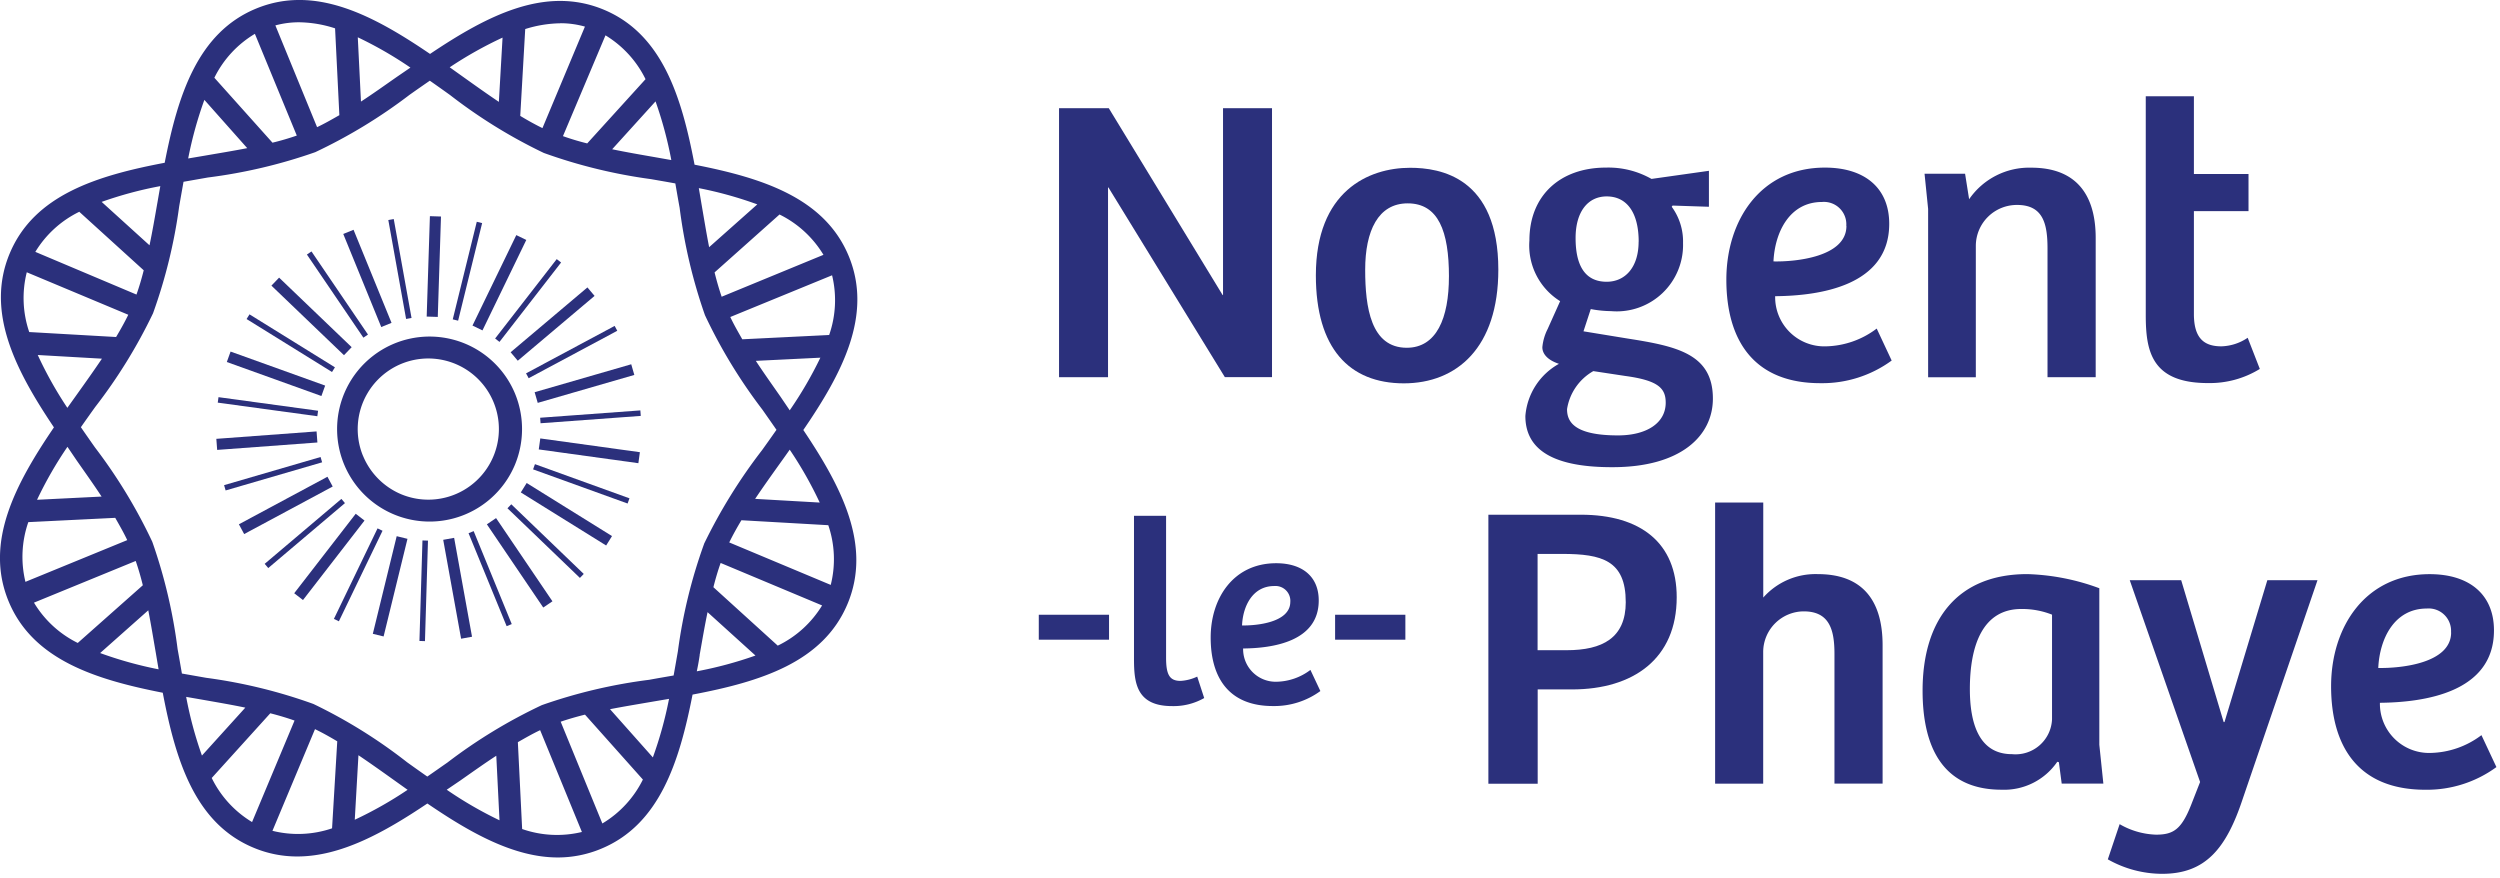 <svg xmlns="http://www.w3.org/2000/svg" width="148" height="52" viewBox="0 0 148 52"><defs><style>.a{fill:#2b307c;}</style></defs><g transform="translate(-390.755 -282.755)"><path class="a" d="M113.008,77.935c-1.426-3.474-5.141-4.649-9.135-5.43-.761-4-1.9-7.722-5.364-9.173h0c-3.466-1.449-6.917.348-10.295,2.616-3.36-2.284-6.8-4.116-10.279-2.692s-4.649,5.138-5.43,9.135c-4,.761-7.722,1.9-9.173,5.364s.348,6.92,2.616,10.3c-2.284,3.36-4.116,6.8-2.692,10.277s5.138,4.649,9.135,5.433c.761,4,1.9,7.722,5.364,9.17a6.635,6.635,0,0,0,2.6.523c2.591,0,5.169-1.436,7.7-3.136,2.537,1.731,5.121,3.195,7.729,3.195a6.661,6.661,0,0,0,2.537-.507c3.476-1.426,4.649-5.141,5.433-9.135,4-.761,7.722-1.9,9.173-5.364s-.348-6.92-2.616-10.3C112.61,84.855,114.431,81.411,113.008,77.935Zm-1.073,19.447-6.009-2.515c.211-.431.454-.87.721-1.314l5.143.294A6.24,6.24,0,0,1,111.935,97.382Zm-7.5-2.423a30.4,30.4,0,0,0-1.548,6.344c-.084.48-.167.962-.254,1.441-.48.084-.962.165-1.441.254a30.764,30.764,0,0,0-6.359,1.5,30.75,30.75,0,0,0-5.582,3.393c-.4.279-.8.561-1.2.837-.4-.279-.8-.563-1.193-.845a30.255,30.255,0,0,0-5.549-3.453,30.518,30.518,0,0,0-6.344-1.548l-1.441-.254c-.084-.48-.165-.962-.254-1.441a30.764,30.764,0,0,0-1.5-6.359,30.872,30.872,0,0,0-3.39-5.582q-.424-.6-.837-1.2c.279-.4.563-.8.845-1.193A30.727,30.727,0,0,0,71.815,81.3a30.836,30.836,0,0,0,1.55-6.344q.126-.719.254-1.439l1.441-.254a30.765,30.765,0,0,0,6.359-1.5A30.872,30.872,0,0,0,87,68.369q.6-.424,1.2-.837c.4.279.8.563,1.193.845a30.64,30.64,0,0,0,5.557,3.433,30.878,30.878,0,0,0,6.344,1.55c.48.084.962.167,1.441.254.084.48.165.962.254,1.441a30.929,30.929,0,0,0,1.5,6.359A30.75,30.75,0,0,0,107.885,87q.421.6.837,1.2c-.279.4-.563.8-.845,1.193A31.713,31.713,0,0,0,104.431,94.959ZM64.261,97.2a6.27,6.27,0,0,1,.17-3.535l5.146-.254c.254.447.507.886.71,1.319Zm.079-18.326,6.009,2.515c-.211.434-.454.87-.721,1.317l-5.143-.294A6.247,6.247,0,0,1,64.339,78.879Zm47.674.178a6.247,6.247,0,0,1-.173,3.535l-5.143.254c-.254-.447-.507-.886-.71-1.319Zm-3.045,7.2c-.507-.728-1.015-1.439-1.469-2.134l3.821-.188a23.3,23.3,0,0,1-1.814,3.116Zm2.537-8.412-6.029,2.482c-.155-.454-.294-.936-.419-1.441l3.844-3.428A6.265,6.265,0,0,1,111.506,77.844Zm-3.915-2.989-2.855,2.537c-.16-.817-.3-1.672-.449-2.537-.053-.32-.107-.639-.162-.959A23.091,23.091,0,0,1,107.59,74.855Zm-6.059-2.791c-.873-.152-1.728-.3-2.537-.469l2.568-2.834a23.2,23.2,0,0,1,.934,3.474Zm-.558-4.621-3.456,3.806a14.971,14.971,0,0,1-1.436-.431L98.6,64.847a6.255,6.255,0,0,1,2.378,2.609Zm-5.032-3.309a5.349,5.349,0,0,1,1.441.2l-2.515,6.009c-.431-.211-.87-.454-1.314-.723l.294-5.141A7.247,7.247,0,0,1,95.941,64.134Zm-3.436.85-.218,3.806c-.69-.464-1.4-.969-2.121-1.484l-.789-.563a23.167,23.167,0,0,1,3.129-1.758ZM86.258,67.3c-.726.507-1.436,1.015-2.134,1.469l-.188-3.806a23,23,0,0,1,3.116,1.794Zm-3.667-2.87.254,5.143c-.447.254-.886.507-1.319.71l-2.469-6.024a5.359,5.359,0,0,1,1.4-.185A7.123,7.123,0,0,1,82.591,64.433Zm-4.748.325,2.482,6.026c-.454.157-.936.3-1.439.421l-3.441-3.844A6.227,6.227,0,0,1,77.844,64.758Zm-2.989,3.913,2.537,2.857c-.817.16-1.672.3-2.537.449l-.959.162a23.119,23.119,0,0,1,.959-3.469Zm-2.779,6.072c-.152.875-.3,1.731-.469,2.537l-2.834-2.57a22.9,22.9,0,0,1,3.474-.934C72.188,74.093,72.132,74.413,72.076,74.743Zm-4.618.561,3.806,3.456c-.127.507-.269.985-.429,1.436l-5.988-2.527a6.245,6.245,0,0,1,2.611-2.378Zm-2.474,8.47,3.806.218c-.464.69-.969,1.4-1.484,2.121l-.563.789a22.9,22.9,0,0,1-1.758-3.141ZM67.3,90.021c.507.726,1.015,1.436,1.469,2.131l-3.821.19a23.142,23.142,0,0,1,1.8-3.136Zm-2.537,8.412,6.026-2.469q.236.68.421,1.439l-3.852,3.415a6.245,6.245,0,0,1-2.6-2.4Zm3.913,2.989,2.857-2.537c.16.82.3,1.675.449,2.537.053.32.107.639.162.957a23.2,23.2,0,0,1-3.476-.969Zm6.065,2.756c.875.155,1.731.3,2.537.469l-2.568,2.837a22.9,22.9,0,0,1-.934-3.474ZM75.3,108.8l3.456-3.819c.507.129.985.272,1.436.431l-2.515,6.009a6.245,6.245,0,0,1-2.39-2.614Zm3.588,3.129,2.515-6.009c.434.211.87.454,1.317.721l-.307,5.151a6.247,6.247,0,0,1-3.537.145Zm4.869-.645.218-3.819c.69.464,1.4.969,2.121,1.484l.789.563A23.165,23.165,0,0,1,83.761,111.282Zm6.247-2.322c.726-.508,1.436-1.015,2.131-1.467l.19,3.821a23.142,23.142,0,0,1-3.124-1.809Zm3.662,2.872-.254-5.143c.447-.254.886-.507,1.319-.71l2.472,6.027a6.257,6.257,0,0,1-3.537-.175Zm4.75-.325-2.469-6.029c.454-.155.936-.294,1.439-.419l3.428,3.844a6.26,6.26,0,0,1-2.4,2.6Zm2.989-3.915-2.537-2.855c.82-.16,1.675-.3,2.537-.449l.957-.162a23.091,23.091,0,0,1-.957,3.464Zm2.768-6.062c.155-.873.3-1.728.469-2.537l2.837,2.568a23.2,23.2,0,0,1-3.474.934C104.076,102.17,104.132,101.851,104.178,101.531Zm4.621-.558-3.806-3.456q.19-.761.429-1.436l6.006,2.515a6.245,6.245,0,0,1-2.621,2.378Zm2.484-8.468-3.819-.218c.464-.693.969-1.4,1.484-2.121q.282-.391.563-.792A22.915,22.915,0,0,1,111.282,92.505Z" transform="translate(328 220)"/><path class="a" d="M151.651,144.446a5.476,5.476,0,1,0,0,4.231,5.516,5.516,0,0,0,0-4.231Zm-9,3.687a4.179,4.179,0,1,1,2.266,2.287A4.207,4.207,0,0,1,142.653,148.133Z" transform="translate(269.587 161.594)"/><rect class="a" width="0.327" height="5.95" transform="matrix(0.925, -0.379, 0.379, 0.925, 418.493, 314.321)"/><rect class="a" width="0.657" height="5.95" transform="matrix(0.984, -0.178, 0.178, 0.984, 416.993, 314.712)"/><rect class="a" width="5.95" height="0.327" transform="matrix(0.03, -1, 1, 0.03, 415.586, 320.7)"/><rect class="a" width="5.95" height="0.657" transform="translate(412.826 320.277) rotate(-76.26)"/><rect class="a" width="5.95" height="0.327" transform="translate(410.522 319.394) rotate(-64.26)"/><rect class="a" width="5.95" height="0.657" transform="translate(408.172 317.875) rotate(-52.26)"/><rect class="a" width="5.95" height="0.327" transform="translate(406.424 316.134) rotate(-40.25)"/><rect class="a" width="5.95" height="0.657" transform="matrix(0.881, -0.473, 0.473, 0.881, 404.898, 313.793)"/><rect class="a" width="5.95" height="0.327" transform="translate(404.021 311.476) rotate(-16.26)"/><rect class="a" width="5.95" height="0.657" transform="translate(403.562 308.734) rotate(-4.23)"/><rect class="a" width="0.327" height="5.95" transform="translate(403.646 306.591) rotate(-82.23)"/><rect class="a" width="0.657" height="5.95" transform="translate(404.183 304.186) rotate(-70.22)"/><rect class="a" width="0.327" height="5.95" transform="matrix(0.527, -0.85, 0.85, 0.527, 405.353, 301.642)"/><rect class="a" width="0.657" height="5.95" transform="matrix(0.692, -0.722, 0.722, 0.692, 406.823, 299.665)"/><rect class="a" width="0.327" height="5.95" transform="translate(408.924 297.824) rotate(-34.2)"/><rect class="a" width="0.657" height="5.95" transform="matrix(0.926, -0.378, 0.378, 0.926, 411.076, 296.606)"/><rect class="a" width="0.327" height="5.95" transform="translate(413.743 295.781) rotate(-10.19)"/><rect class="a" width="5.95" height="0.657" transform="matrix(0.032, -0.999, 0.999, 0.032, 416.015, 301.496)"/><rect class="a" width="5.95" height="0.327" transform="matrix(0.239, -0.971, 0.971, 0.239, 417.558, 301.661)"/><rect class="a" width="5.95" height="0.657" transform="matrix(0.436, -0.9, 0.9, 0.436, 418.726, 302.028)"/><rect class="a" width="5.95" height="0.327" transform="matrix(0.613, -0.79, 0.79, 0.613, 420.066, 302.795)"/><rect class="a" width="5.95" height="0.657" transform="matrix(0.764, -0.645, 0.645, 0.764, 420.984, 303.608)"/><rect class="a" width="5.95" height="0.327" transform="translate(421.897 304.857) rotate(-28.16)"/><rect class="a" width="5.95" height="0.657" transform="matrix(0.961, -0.278, 0.278, 0.961, 422.406, 305.974)"/><rect class="a" width="5.95" height="0.327" transform="matrix(0.997, -0.073, 0.073, 0.997, 422.732, 307.485)"/><rect class="a" width="0.657" height="5.95" transform="matrix(0.137, -0.991, 0.991, 0.137, 422.65, 309.361)"/><rect class="a" width="0.327" height="5.95" transform="translate(422.313 310.541) rotate(-70.13)"/><rect class="a" width="0.657" height="5.95" transform="matrix(0.528, -0.849, 0.849, 0.528, 421.587, 311.907)"/><rect class="a" width="0.327" height="5.95" transform="matrix(0.693, -0.721, 0.721, 0.693, 420.796, 312.844)"/><rect class="a" width="0.657" height="5.95" transform="translate(419.578 313.795) rotate(-34.12)"/><path class="a" d="M415.473,182.84c3.553,0,5.676,1.677,5.676,4.885,0,3.639-2.563,5.458-6.2,5.458h-2.03v5.582H410V182.84Zm2.659,5.171c0-2.466-1.413-2.85-3.76-2.85h-1.459v5.7h1.723C416.745,190.861,418.133,190.143,418.133,188.011Z" transform="translate(68.867 130.386)"/><path class="a" d="M465.75,180v5.626a4.129,4.129,0,0,1,3.233-1.388c2.489,0,3.832,1.388,3.832,4.215v8.188h-2.85v-7.683c0-1.413-.289-2.515-1.819-2.515a2.413,2.413,0,0,0-2.4,2.37v7.831H462.9V180Z" transform="translate(29.39 132.505)"/><path class="a" d="M511.3,203.607c0-4.215,2.083-6.9,6.2-6.9a13.317,13.317,0,0,1,4.263.837v9.267l.239,2.3h-2.466l-.168-1.269-.094-.025a3.811,3.811,0,0,1-3.3,1.654C512.356,209.471,511.3,206.743,511.3,203.607Zm7.663,1.7v-6.2a4.82,4.82,0,0,0-1.819-.335c-2.284,0-3.045,2.154-3.045,4.74,0,1.964.507,3.854,2.489,3.854A2.163,2.163,0,0,0,518.963,205.307Z" transform="translate(-6.728 120.035)"/><path class="a" d="M554.52,214.637l.7-2.083a4.567,4.567,0,0,0,2.154.622c1.03,0,1.507-.312,2.083-1.776l.525-1.342-4.164-11.946h3.045l2.515,8.4h.048l2.537-8.4h2.969l-4.43,12.954c-.982,2.969-2.225,4.428-4.765,4.428A6.527,6.527,0,0,1,554.52,214.637Z" transform="translate(-38.982 118.991)"/><path class="a" d="M606.61,203.343c0-3.519,2.03-6.633,5.836-6.633,2.347,0,3.806,1.2,3.806,3.329,0,3.687-4.141,4.26-6.752,4.286a2.913,2.913,0,0,0,2.994,2.969,5.169,5.169,0,0,0,3.017-1.053l.886,1.89a6.961,6.961,0,0,1-4.215,1.342C608.231,209.471,606.61,206.933,606.61,203.343Zm7.1-3.185a1.327,1.327,0,0,0-1.436-1.413c-1.916,0-2.791,1.776-2.872,3.519,1.3.025,4.314-.261,4.314-2.106Z" transform="translate(-77.854 120.035)"/><path class="a" d="M309.269,206.18v1.477H305.11V206.18Z" transform="translate(147.141 112.968)"/><path class="a" d="M327.32,191.537V183.09h1.9V191.5c0,1,.208,1.365.858,1.365a2.669,2.669,0,0,0,.985-.254l.414,1.269a3.661,3.661,0,0,1-1.89.477C327.447,194.361,327.32,192.963,327.32,191.537Z" transform="translate(130.567 130.199)"/><path class="a" d="M345.21,198.567c0-2.334,1.35-4.4,3.875-4.4,1.555,0,2.522.792,2.522,2.205,0,2.446-2.746,2.827-4.476,2.842a1.929,1.929,0,0,0,1.984,1.969,3.426,3.426,0,0,0,2-.7l.589,1.251a4.623,4.623,0,0,1-2.791.888C346.288,202.63,345.21,200.948,345.21,198.567Zm4.715-2.114a.881.881,0,0,0-.952-.936c-1.269,0-1.857,1.175-1.906,2.334.858.015,2.857-.173,2.857-1.4Z" transform="translate(117.217 121.931)"/><path class="a" d="M378.4,206.18v1.477H374.24V206.18Z" transform="translate(95.553 112.968)"/><path class="a" d="M312.776,88l6.74,11.063h.023V88h2.9v15.923h-2.791l-6.892-11.228h-.025v11.231h-2.9V88Z" transform="translate(143.619 201.16)"/><path class="a" d="M369.75,108.269c0-4.981,3.113-6.369,5.582-6.369,1.776,0,5.22.551,5.22,6.034,0,4.6-2.444,6.727-5.6,6.727C371.737,114.656,369.75,112.6,369.75,108.269Zm7.879.071c0-2.682-.624-4.334-2.444-4.334-1.748,0-2.515,1.629-2.515,3.928,0,2.225.335,4.621,2.466,4.621,1.748-.005,2.492-1.731,2.492-4.22Z" transform="translate(98.904 190.788)"/><path class="a" d="M418.63,116.558a3.878,3.878,0,0,1,1.987-3.088c-.718-.239-.982-.622-.982-.982a2.986,2.986,0,0,1,.312-1.076l.741-1.652a3.883,3.883,0,0,1-1.819-3.593c0-2.682,1.845-4.314,4.527-4.314a5.164,5.164,0,0,1,2.7.67l3.4-.48v2.129l-2.154-.071-.048.071a3.479,3.479,0,0,1,.67,2.154,3.927,3.927,0,0,1-4.263,4.024,6.773,6.773,0,0,1-1.2-.122l-.431,1.317,2.634.431c2.9.454,5.027.911,5.027,3.552,0,2.2-1.89,4.06-5.938,4.06C419.922,119.6,418.63,118.331,418.63,116.558Zm8.308-.789c0-.863-.454-1.317-2.393-1.581l-1.893-.287a3.15,3.15,0,0,0-1.555,2.251c0,.7.358,1.555,3.017,1.555C425.788,117.707,426.938,116.989,426.938,115.768Zm-1.6-9.528c0-1.725-.7-2.682-1.893-2.682-1.1,0-1.842.886-1.842,2.466,0,1.507.48,2.586,1.842,2.586C424.545,108.61,425.334,107.747,425.334,106.24Z" transform="translate(62.427 190.824)"/><path class="a" d="M465.52,108.493c0-3.522,2.03-6.633,5.836-6.633,2.347,0,3.806,1.2,3.806,3.327,0,3.687-4.141,4.263-6.752,4.286a2.912,2.912,0,0,0,2.994,2.969,5.159,5.159,0,0,0,3.017-1.053l.886,1.893a6.964,6.964,0,0,1-4.215,1.34C467.149,114.626,465.52,112.089,465.52,108.493Zm7.1-3.187a1.325,1.325,0,0,0-1.436-1.411c-1.916,0-2.791,1.776-2.875,3.519,1.3.028,4.319-.259,4.319-2.1Z" transform="translate(27.435 190.817)"/><path class="a" d="M511.76,102.232h2.4l.239,1.51a4.314,4.314,0,0,1,3.687-1.868c2.418,0,3.806,1.34,3.806,4.167v8.237H519.04v-7.612c0-1.462-.254-2.586-1.8-2.586a2.428,2.428,0,0,0-2.444,2.393v7.808h-2.824v-9.965Z" transform="translate(-7.072 190.808)"/><path class="a" d="M563.37,98.161V85.22h2.85v4.6h3.233v2.2H566.22v6.09c0,1.484.647,1.913,1.629,1.913a2.908,2.908,0,0,0,1.555-.507l.718,1.845a5.648,5.648,0,0,1-3.045.837C563.682,102.208,563.37,100.27,563.37,98.161Z" transform="translate(-45.586 203.235)"/></g></svg>